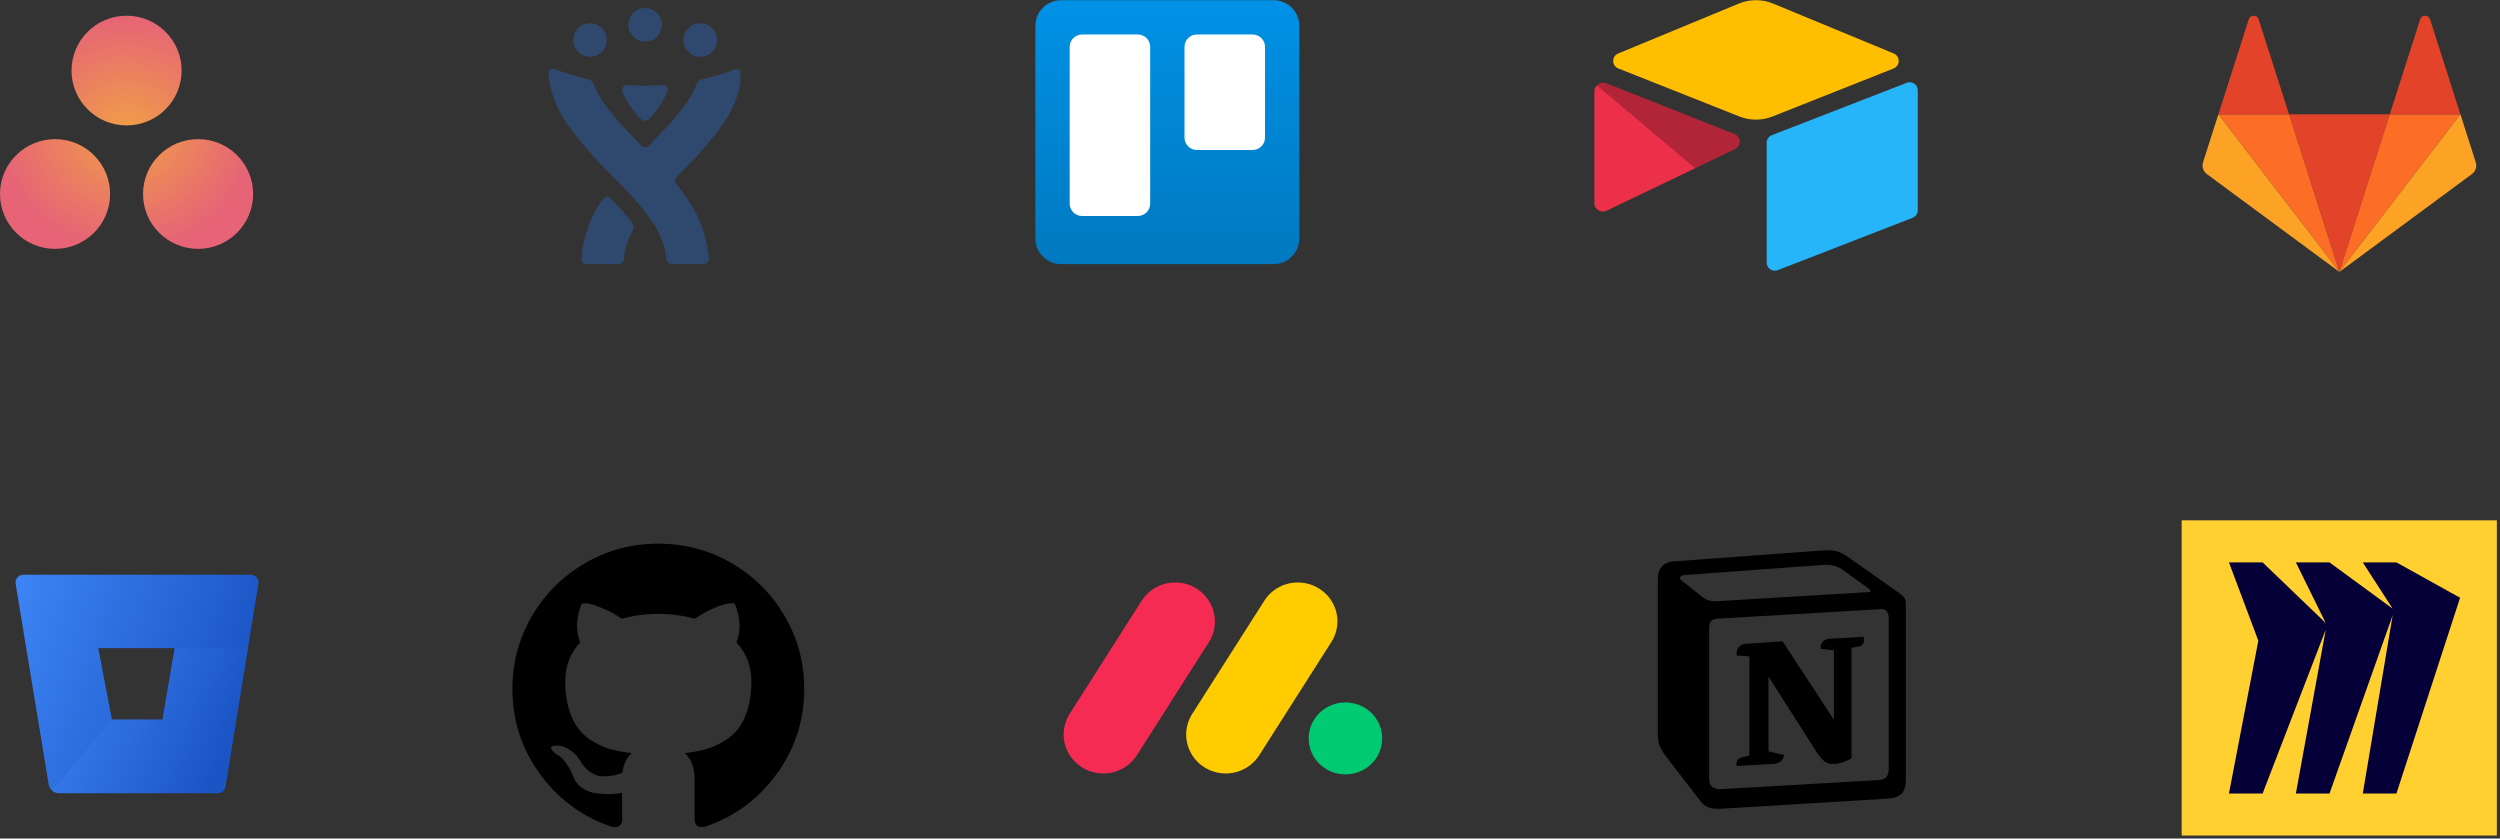 <svg width="322" height="108" viewBox="0 0 322 108" fill="none" xmlns="http://www.w3.org/2000/svg">
<rect x="0" y="0" width="322" height="108" fill="#333333" stroke="none"/>
<path d="M25.514 17.922C21.597 17.922 18.423 21.085 18.423 24.988C18.423 28.89 21.597 32.054 25.514 32.054C29.43 32.054 32.605 28.89 32.605 24.988C32.605 21.085 29.43 17.922 25.514 17.922ZM7.091 17.922C3.175 17.922 0 21.085 0 24.988C0 28.89 3.175 32.054 7.091 32.054C11.007 32.054 14.182 28.89 14.182 24.988C14.182 21.085 11.007 17.922 7.091 17.922H7.091ZM23.393 9.089C23.393 12.992 20.219 16.156 16.303 16.156C12.386 16.156 9.211 12.992 9.211 9.089C9.211 5.187 12.386 2.023 16.303 2.023C20.219 2.023 23.393 5.187 23.393 9.089H23.393Z" fill="url(#paint0_radial_12_87)"/>
<g clip-path="url(#clip0_12_87)">
<path d="M95.314 9.034C95.202 8.945 95.064 8.897 94.922 8.897H94.901C94.819 8.899 94.738 8.912 94.659 8.934L94.666 8.933C93.483 9.403 92.041 9.847 90.557 10.185L90.35 10.225C90.218 10.258 90.095 10.322 89.992 10.411C89.889 10.5 89.809 10.613 89.758 10.739L89.757 10.745C88.764 13.447 86.241 16.03 83.597 18.735C83.535 18.806 83.459 18.863 83.374 18.904C83.29 18.945 83.198 18.968 83.103 18.971H83.102C83.007 18.971 82.914 18.951 82.828 18.91C82.742 18.87 82.666 18.812 82.606 18.739L82.604 18.738C79.953 16.029 77.432 13.467 76.433 10.745C76.381 10.62 76.3 10.508 76.198 10.419C76.096 10.329 75.975 10.264 75.844 10.229L75.838 10.228C74.292 9.871 72.772 9.406 71.291 8.838L71.527 8.917C71.463 8.889 71.393 8.874 71.323 8.875L71.284 8.876H71.285H71.273C71.127 8.876 70.986 8.925 70.871 9.015L70.873 9.014C70.783 9.085 70.712 9.178 70.666 9.283C70.621 9.389 70.602 9.504 70.612 9.619V9.616C70.915 12.082 71.862 14.425 73.358 16.41L73.331 16.374C74.956 18.55 76.754 20.593 78.706 22.48L78.721 22.494C82.219 26.069 85.536 29.452 85.834 33.364C85.847 33.536 85.924 33.698 86.05 33.816C86.176 33.935 86.342 34.001 86.515 34.003H90.629C90.816 33.997 90.993 33.92 91.125 33.787C91.242 33.659 91.306 33.492 91.305 33.318V33.288C91.069 30.363 90.01 27.567 88.251 25.218L88.28 25.259C87.882 24.682 87.464 24.108 87.008 23.549C86.936 23.453 86.9 23.335 86.907 23.215C86.913 23.095 86.963 22.981 87.046 22.894L87.458 22.474C89.38 20.619 91.151 18.615 92.755 16.48L92.847 16.351C94.324 14.398 95.261 12.09 95.562 9.66L95.569 9.591L95.571 9.558C95.571 9.457 95.548 9.357 95.503 9.267C95.459 9.176 95.395 9.096 95.315 9.034L95.314 9.033V9.034ZM78.658 25.558C78.6 25.493 78.529 25.442 78.45 25.406C78.371 25.371 78.285 25.353 78.199 25.353H78.185C78.073 25.357 77.966 25.388 77.868 25.443C77.772 25.499 77.689 25.577 77.63 25.672L77.628 25.674C76.04 27.905 75.093 30.526 74.888 33.256L74.885 33.307V33.331C74.885 33.512 74.954 33.678 75.067 33.803C75.183 33.938 75.355 34.023 75.546 34.023H75.564H75.563H79.678C79.851 34.023 80.017 33.958 80.142 33.839C80.268 33.721 80.343 33.559 80.353 33.387V33.386C80.468 32.075 80.869 30.806 81.529 29.668L81.506 29.71C81.593 29.548 81.632 29.363 81.617 29.18C81.603 28.996 81.535 28.82 81.423 28.673L81.425 28.676C80.561 27.585 79.637 26.542 78.658 25.552L78.661 25.555L78.658 25.558Z" fill="#2F486D"/>
<path d="M85.396 10.963C85.501 10.965 85.603 10.994 85.694 11.046C85.785 11.098 85.861 11.172 85.916 11.262C85.971 11.351 86.002 11.453 86.006 11.558C86.011 11.663 85.989 11.767 85.943 11.861L85.944 11.857C85.374 13.172 84.558 14.367 83.539 15.376L83.538 15.377C83.416 15.492 83.255 15.555 83.088 15.554H83.059H83.061H83.04C82.871 15.554 82.708 15.491 82.584 15.376C81.579 14.386 80.772 13.214 80.205 11.923L80.177 11.852C80.143 11.772 80.124 11.686 80.121 11.599V11.596C80.121 11.252 80.393 10.973 80.734 10.961C81.031 10.961 81.789 11.04 83.082 11.04C84.374 11.04 85.13 10.961 85.387 10.961L85.396 10.963ZM75.995 2.99C75.567 2.99 75.148 3.117 74.792 3.354C74.436 3.592 74.158 3.93 73.994 4.326C73.83 4.721 73.787 5.156 73.871 5.576C73.954 5.996 74.159 6.382 74.462 6.685C74.764 6.988 75.15 7.195 75.57 7.279C75.99 7.363 76.425 7.321 76.821 7.157C77.216 6.994 77.555 6.717 77.793 6.361C78.032 6.006 78.16 5.588 78.16 5.159C78.158 4.586 77.929 4.036 77.524 3.631C77.118 3.226 76.568 2.997 75.995 2.995V2.99ZM90.186 2.99C89.758 2.99 89.339 3.117 88.983 3.355C88.627 3.593 88.349 3.931 88.185 4.327C88.022 4.722 87.979 5.158 88.062 5.578C88.146 5.998 88.352 6.384 88.655 6.687C88.958 6.99 89.344 7.196 89.764 7.279C90.184 7.363 90.619 7.32 91.015 7.156C91.411 6.992 91.749 6.715 91.987 6.358C92.225 6.002 92.352 5.584 92.352 5.155V5.154C92.348 4.581 92.119 4.033 91.713 3.629C91.308 3.225 90.759 2.997 90.186 2.995V2.99ZM83.091 1.023H83.09C82.661 1.023 82.242 1.151 81.885 1.389C81.528 1.627 81.251 1.966 81.087 2.362C80.922 2.758 80.879 3.194 80.963 3.615C81.047 4.035 81.253 4.422 81.556 4.725C81.86 5.028 82.246 5.235 82.667 5.319C83.087 5.402 83.523 5.359 83.92 5.195C84.316 5.031 84.654 4.753 84.893 4.396C85.131 4.04 85.258 3.621 85.258 3.192V3.19C85.258 1.994 84.287 1.023 83.091 1.023Z" fill="#2F486D"/>
</g>
<g clip-path="url(#clip1_12_87)">
<path d="M164.034 0.023H136.675C134.841 0.023 133.354 1.51 133.354 3.344V30.703C133.354 32.537 134.841 34.023 136.675 34.023H164.034C165.868 34.023 167.354 32.537 167.354 30.703V3.344C167.354 1.51 165.868 0.023 164.034 0.023Z" fill="url(#paint1_linear_12_87)"/>
<path d="M161.341 4.443H154.158C153.278 4.443 152.564 5.157 152.564 6.037V17.725C152.564 18.605 153.278 19.318 154.158 19.318H161.341C162.221 19.318 162.934 18.605 162.934 17.725V6.037C162.934 5.157 162.221 4.443 161.341 4.443Z" fill="white"/>
<path d="M146.551 4.443H139.368C138.488 4.443 137.774 5.157 137.774 6.037V26.225C137.774 27.105 138.488 27.818 139.368 27.818H146.551C147.431 27.818 148.144 27.105 148.144 26.225V6.037C148.144 5.157 147.431 4.443 146.551 4.443Z" fill="white"/>
</g>
<g clip-path="url(#clip2_12_87)">
<path d="M223.955 0.463L208.425 6.889C207.561 7.247 207.57 8.473 208.439 8.818L224.034 15.002C225.404 15.546 226.93 15.546 228.301 15.002L243.896 8.818C244.765 8.473 244.774 7.247 243.91 6.889L228.38 0.463C226.963 -0.123 225.372 -0.123 223.955 0.463Z" fill="#FFBF00"/>
<path d="M227.551 18.379V33.829C227.551 34.563 228.292 35.067 228.975 34.796L246.352 28.051C246.546 27.974 246.713 27.84 246.83 27.668C246.947 27.496 247.009 27.292 247.009 27.084V11.634C247.009 10.899 246.268 10.396 245.585 10.667L228.208 17.412C228.014 17.489 227.848 17.622 227.731 17.795C227.614 17.967 227.551 18.171 227.551 18.379" fill="#26B5F8"/>
<path d="M223.493 19.176L218.336 21.666L217.812 21.92L206.926 27.136C206.236 27.469 205.355 26.966 205.355 26.199V11.699C205.355 11.421 205.497 11.182 205.688 11.002C205.766 10.924 205.855 10.857 205.951 10.804C206.211 10.648 206.582 10.606 206.898 10.731L223.407 17.272C224.246 17.605 224.312 18.781 223.493 19.176Z" fill="#ED3049"/>
<path d="M223.493 19.176L218.336 21.666L205.688 11.002C205.766 10.924 205.854 10.857 205.951 10.804C206.211 10.648 206.582 10.606 206.898 10.731L223.406 17.272C224.245 17.605 224.312 18.781 223.493 19.176Z" fill="black" fill-opacity="0.25"/>
</g>
<path d="M301.317 35.023L307.809 14.722H294.826L301.317 35.023Z" fill="#E24329"/>
<path d="M301.317 35.023L294.826 14.722H285.728L301.317 35.023Z" fill="#FC6D26"/>
<path d="M285.726 14.722L283.753 20.892C283.573 21.454 283.77 22.071 284.241 22.419L301.315 35.023L285.726 14.722Z" fill="#FCA326"/>
<path d="M285.728 14.723H294.826L290.916 2.495C290.715 1.866 289.839 1.866 289.638 2.495L285.728 14.723Z" fill="#E24329"/>
<path d="M301.312 35.023L307.804 14.722H316.901L301.312 35.023Z" fill="#FC6D26"/>
<path d="M316.901 14.722L318.874 20.892C319.054 21.454 318.857 22.071 318.386 22.419L301.312 35.023L316.901 14.722Z" fill="#FCA326"/>
<path d="M316.902 14.723H307.805L311.714 2.495C311.915 1.866 312.791 1.866 312.992 2.495L316.902 14.723Z" fill="#E24329"/>
<path d="M3.016 74.023C2.72 74.02 2.437 74.147 2.243 74.372C2.05 74.596 1.966 74.894 2.013 75.187L6.27 101.029C6.379 101.682 6.942 102.162 7.604 102.167H28.026C28.523 102.174 28.949 101.815 29.029 101.325L33.285 75.192C33.333 74.899 33.248 74.601 33.055 74.377C32.862 74.152 32.579 74.025 32.283 74.029L3.016 74.023ZM20.941 92.701H14.423L12.658 83.48H22.52L20.941 92.701Z" fill="url(#paint2_linear_12_87)"/>
<path d="M31.924 83.462H22.513L20.933 92.683H14.415L6.719 101.818C6.963 102.029 7.274 102.146 7.596 102.149H28.023C28.52 102.156 28.947 101.797 29.026 101.307L31.924 83.462Z" fill="url(#paint3_linear_12_87)"/>
<path d="M101.063 79.343C99.383 76.476 97.103 74.206 94.224 72.533C91.345 70.86 88.201 70.023 84.792 70.023C81.382 70.023 78.238 70.86 75.359 72.533C72.48 74.206 70.201 76.476 68.52 79.343C66.84 82.21 66 85.341 66 88.736C66 92.813 67.195 96.48 69.585 99.736C71.974 102.993 75.061 105.247 78.846 106.498C79.286 106.579 79.612 106.522 79.824 106.327C80.036 106.132 80.142 105.889 80.142 105.597C80.142 105.548 80.138 105.109 80.13 104.281C80.122 103.452 80.118 102.729 80.118 102.113L79.555 102.21C79.196 102.275 78.743 102.303 78.197 102.295C77.651 102.287 77.084 102.23 76.496 102.124C75.909 102.019 75.363 101.776 74.857 101.394C74.352 101.012 73.993 100.513 73.781 99.896L73.536 99.335C73.373 98.962 73.116 98.547 72.765 98.093C72.415 97.638 72.06 97.329 71.701 97.167L71.53 97.045C71.415 96.963 71.309 96.866 71.212 96.752C71.114 96.638 71.04 96.525 70.992 96.411C70.942 96.297 70.983 96.204 71.114 96.13C71.245 96.057 71.481 96.021 71.823 96.021L72.313 96.094C72.639 96.159 73.042 96.354 73.524 96.679C74.005 97.004 74.4 97.426 74.71 97.945C75.086 98.612 75.538 99.119 76.068 99.469C76.598 99.818 77.133 99.992 77.671 99.992C78.209 99.992 78.674 99.951 79.066 99.871C79.457 99.79 79.824 99.667 80.167 99.505C80.313 98.416 80.713 97.58 81.365 96.995C80.436 96.898 79.6 96.751 78.858 96.557C78.115 96.362 77.349 96.045 76.558 95.606C75.766 95.168 75.11 94.623 74.588 93.974C74.066 93.324 73.638 92.471 73.303 91.415C72.969 90.359 72.802 89.141 72.802 87.76C72.802 85.795 73.446 84.122 74.735 82.741C74.131 81.263 74.188 79.606 74.906 77.771C75.379 77.624 76.081 77.734 77.01 78.1C77.94 78.465 78.621 78.778 79.054 79.038C79.486 79.297 79.833 79.517 80.094 79.696C81.611 79.273 83.177 79.062 84.792 79.062C86.406 79.062 87.972 79.273 89.49 79.696L90.42 79.111C91.055 78.721 91.806 78.364 92.67 78.039C93.535 77.714 94.196 77.625 94.653 77.771C95.387 79.607 95.452 81.263 94.848 82.741C96.137 84.122 96.782 85.795 96.782 87.761C96.782 89.141 96.614 90.363 96.28 91.427C95.946 92.492 95.514 93.344 94.984 93.986C94.453 94.628 93.793 95.168 93.001 95.606C92.21 96.045 91.443 96.361 90.701 96.556C89.959 96.752 89.123 96.898 88.193 96.996C89.041 97.726 89.465 98.88 89.465 100.455V105.596C89.465 105.888 89.567 106.132 89.772 106.327C89.975 106.521 90.297 106.578 90.738 106.497C94.523 105.246 97.61 102.993 99.999 99.736C102.389 96.479 103.584 92.812 103.584 88.735C103.583 85.341 102.742 82.21 101.063 79.343Z" fill="black"/>
<path d="M219.036 76.712C220.072 77.553 220.46 77.489 222.406 77.358L240.74 76.258C241.13 76.258 240.807 75.871 240.676 75.807L237.63 73.604C237.048 73.15 236.271 72.632 234.781 72.763L217.026 74.058C216.38 74.122 216.249 74.445 216.508 74.704L219.036 76.712ZM220.136 80.984V100.276C220.136 101.312 220.654 101.702 221.821 101.638L241.974 100.471C243.138 100.407 243.269 99.694 243.269 98.853V79.689C243.269 78.851 242.946 78.394 242.233 78.458L221.172 79.689C220.395 79.753 220.136 80.143 220.136 80.984ZM240.03 82.02C240.158 82.602 240.03 83.185 239.445 83.251L238.474 83.444V97.686C237.632 98.14 236.853 98.401 236.204 98.401C235.168 98.401 234.909 98.076 234.132 97.104L227.781 87.134V96.781L229.791 97.235C229.791 97.235 229.791 98.399 228.17 98.399L223.701 98.658C223.57 98.399 223.701 97.753 224.155 97.622L225.319 97.301V84.544L223.703 84.415C223.572 83.833 223.896 82.992 224.803 82.926L229.599 82.605L236.209 92.703V83.769L234.524 83.574C234.394 82.861 234.912 82.343 235.56 82.279L240.033 82.02H240.03ZM215.536 72.309L234.004 70.95C236.271 70.753 236.853 70.886 238.279 71.922L244.174 76.066C245.148 76.776 245.472 76.971 245.472 77.748V100.471C245.472 101.897 244.954 102.74 243.138 102.866L221.693 104.161C220.331 104.228 219.683 104.033 218.97 103.125L214.628 97.494C213.851 96.458 213.528 95.681 213.528 94.773V74.573C213.528 73.409 214.046 72.437 215.536 72.309Z" fill="black"/>
<g clip-path="url(#clip3_12_87)">
<path d="M142.103 99.621C141.196 99.623 140.305 99.384 139.521 98.929C138.736 98.474 138.087 97.819 137.639 97.03C137.197 96.248 136.977 95.359 137.002 94.461C137.026 93.563 137.295 92.688 137.779 91.93L146.973 77.492C147.444 76.716 148.112 76.079 148.909 75.646C149.707 75.212 150.605 74.999 151.512 75.026C152.418 75.048 153.303 75.31 154.075 75.786C154.846 76.261 155.478 76.934 155.905 77.734C156.762 79.354 156.655 81.304 155.628 82.826L146.44 97.264C145.974 97.99 145.332 98.587 144.574 98.999C143.816 99.411 142.966 99.625 142.103 99.621Z" fill="#F62B54"/>
<path d="M157.875 99.621C156.02 99.621 154.314 98.629 153.417 97.036C152.977 96.255 152.757 95.37 152.782 94.474C152.807 93.578 153.075 92.705 153.558 91.95L162.735 77.545C163.198 76.758 163.864 76.109 164.663 75.666C165.462 75.224 166.364 75.002 167.277 75.026C169.147 75.067 170.842 76.113 171.699 77.749C172.118 78.551 172.308 79.451 172.249 80.353C172.191 81.255 171.886 82.124 171.368 82.865L162.193 97.27C161.729 97.993 161.089 98.587 160.335 98.998C159.58 99.409 158.734 99.623 157.875 99.621Z" fill="#FFCC00"/>
<path d="M173.292 99.742C175.907 99.742 178.026 97.667 178.026 95.107C178.026 92.548 175.907 90.473 173.292 90.473C170.678 90.473 168.559 92.548 168.559 95.107C168.559 97.667 170.678 99.742 173.292 99.742Z" fill="#00CA72"/>
</g>
<g clip-path="url(#clip4_12_87)">
<path d="M281 67.023H321.594V107.617H281V67.023Z" fill="#FFD02F"/>
<path d="M308.661 72.436H304.328L308.175 78.398L300.042 72.436H295.709L299.556 80.249L291.423 72.436H287.089L290.873 82.522L287.089 102.205H291.423L299.556 81.1L295.709 102.205H300.042L308.175 79.251L304.328 102.205H308.661L316.858 76.99L308.661 72.436Z" fill="#050038"/>
</g>
<defs>
<radialGradient id="paint0_radial_12_87" cx="0" cy="0" r="1" gradientUnits="userSpaceOnUse" gradientTransform="translate(16.302 17.039) rotate(90) scale(15.015 16.302)">
<stop stop-color="#F09F47"/>
<stop offset="1" stop-color="#E66476"/>
</radialGradient>
<linearGradient id="paint1_linear_12_87" x1="150.354" y1="0.023" x2="150.354" y2="34.023" gradientUnits="userSpaceOnUse">
<stop stop-color="#0091E6"/>
<stop offset="1" stop-color="#0079BF"/>
</linearGradient>
<linearGradient id="paint2_linear_12_87" x1="0.882" y1="74.023" x2="32.254" y2="85.216" gradientUnits="userSpaceOnUse">
<stop stop-color="#3F86F7"/>
<stop offset="1" stop-color="#1B55C5"/>
</linearGradient>
<linearGradient id="paint3_linear_12_87" x1="5.819" y1="83.462" x2="29.807" y2="93.842" gradientUnits="userSpaceOnUse">
<stop stop-color="#3F86F7"/>
<stop offset="1" stop-color="#1B55C5"/>
</linearGradient>
<clipPath id="clip0_12_87">
<rect width="24.75" height="33" fill="white" transform="translate(70.605 1.023)"/>
</clipPath>
<clipPath id="clip1_12_87">
<rect width="34" height="34" fill="white" transform="translate(133.354 0.023)"/>
</clipPath>
<clipPath id="clip2_12_87">
<rect width="41.674" height="35" fill="white" transform="translate(205.354 0.023)"/>
</clipPath>
<clipPath id="clip3_12_87">
<rect width="41.026" height="25" fill="white" transform="translate(137 75.023)"/>
</clipPath>
<clipPath id="clip4_12_87">
<rect width="40.594" height="40.594" fill="white" transform="translate(281 67.023)"/>
</clipPath>
</defs>
</svg>
